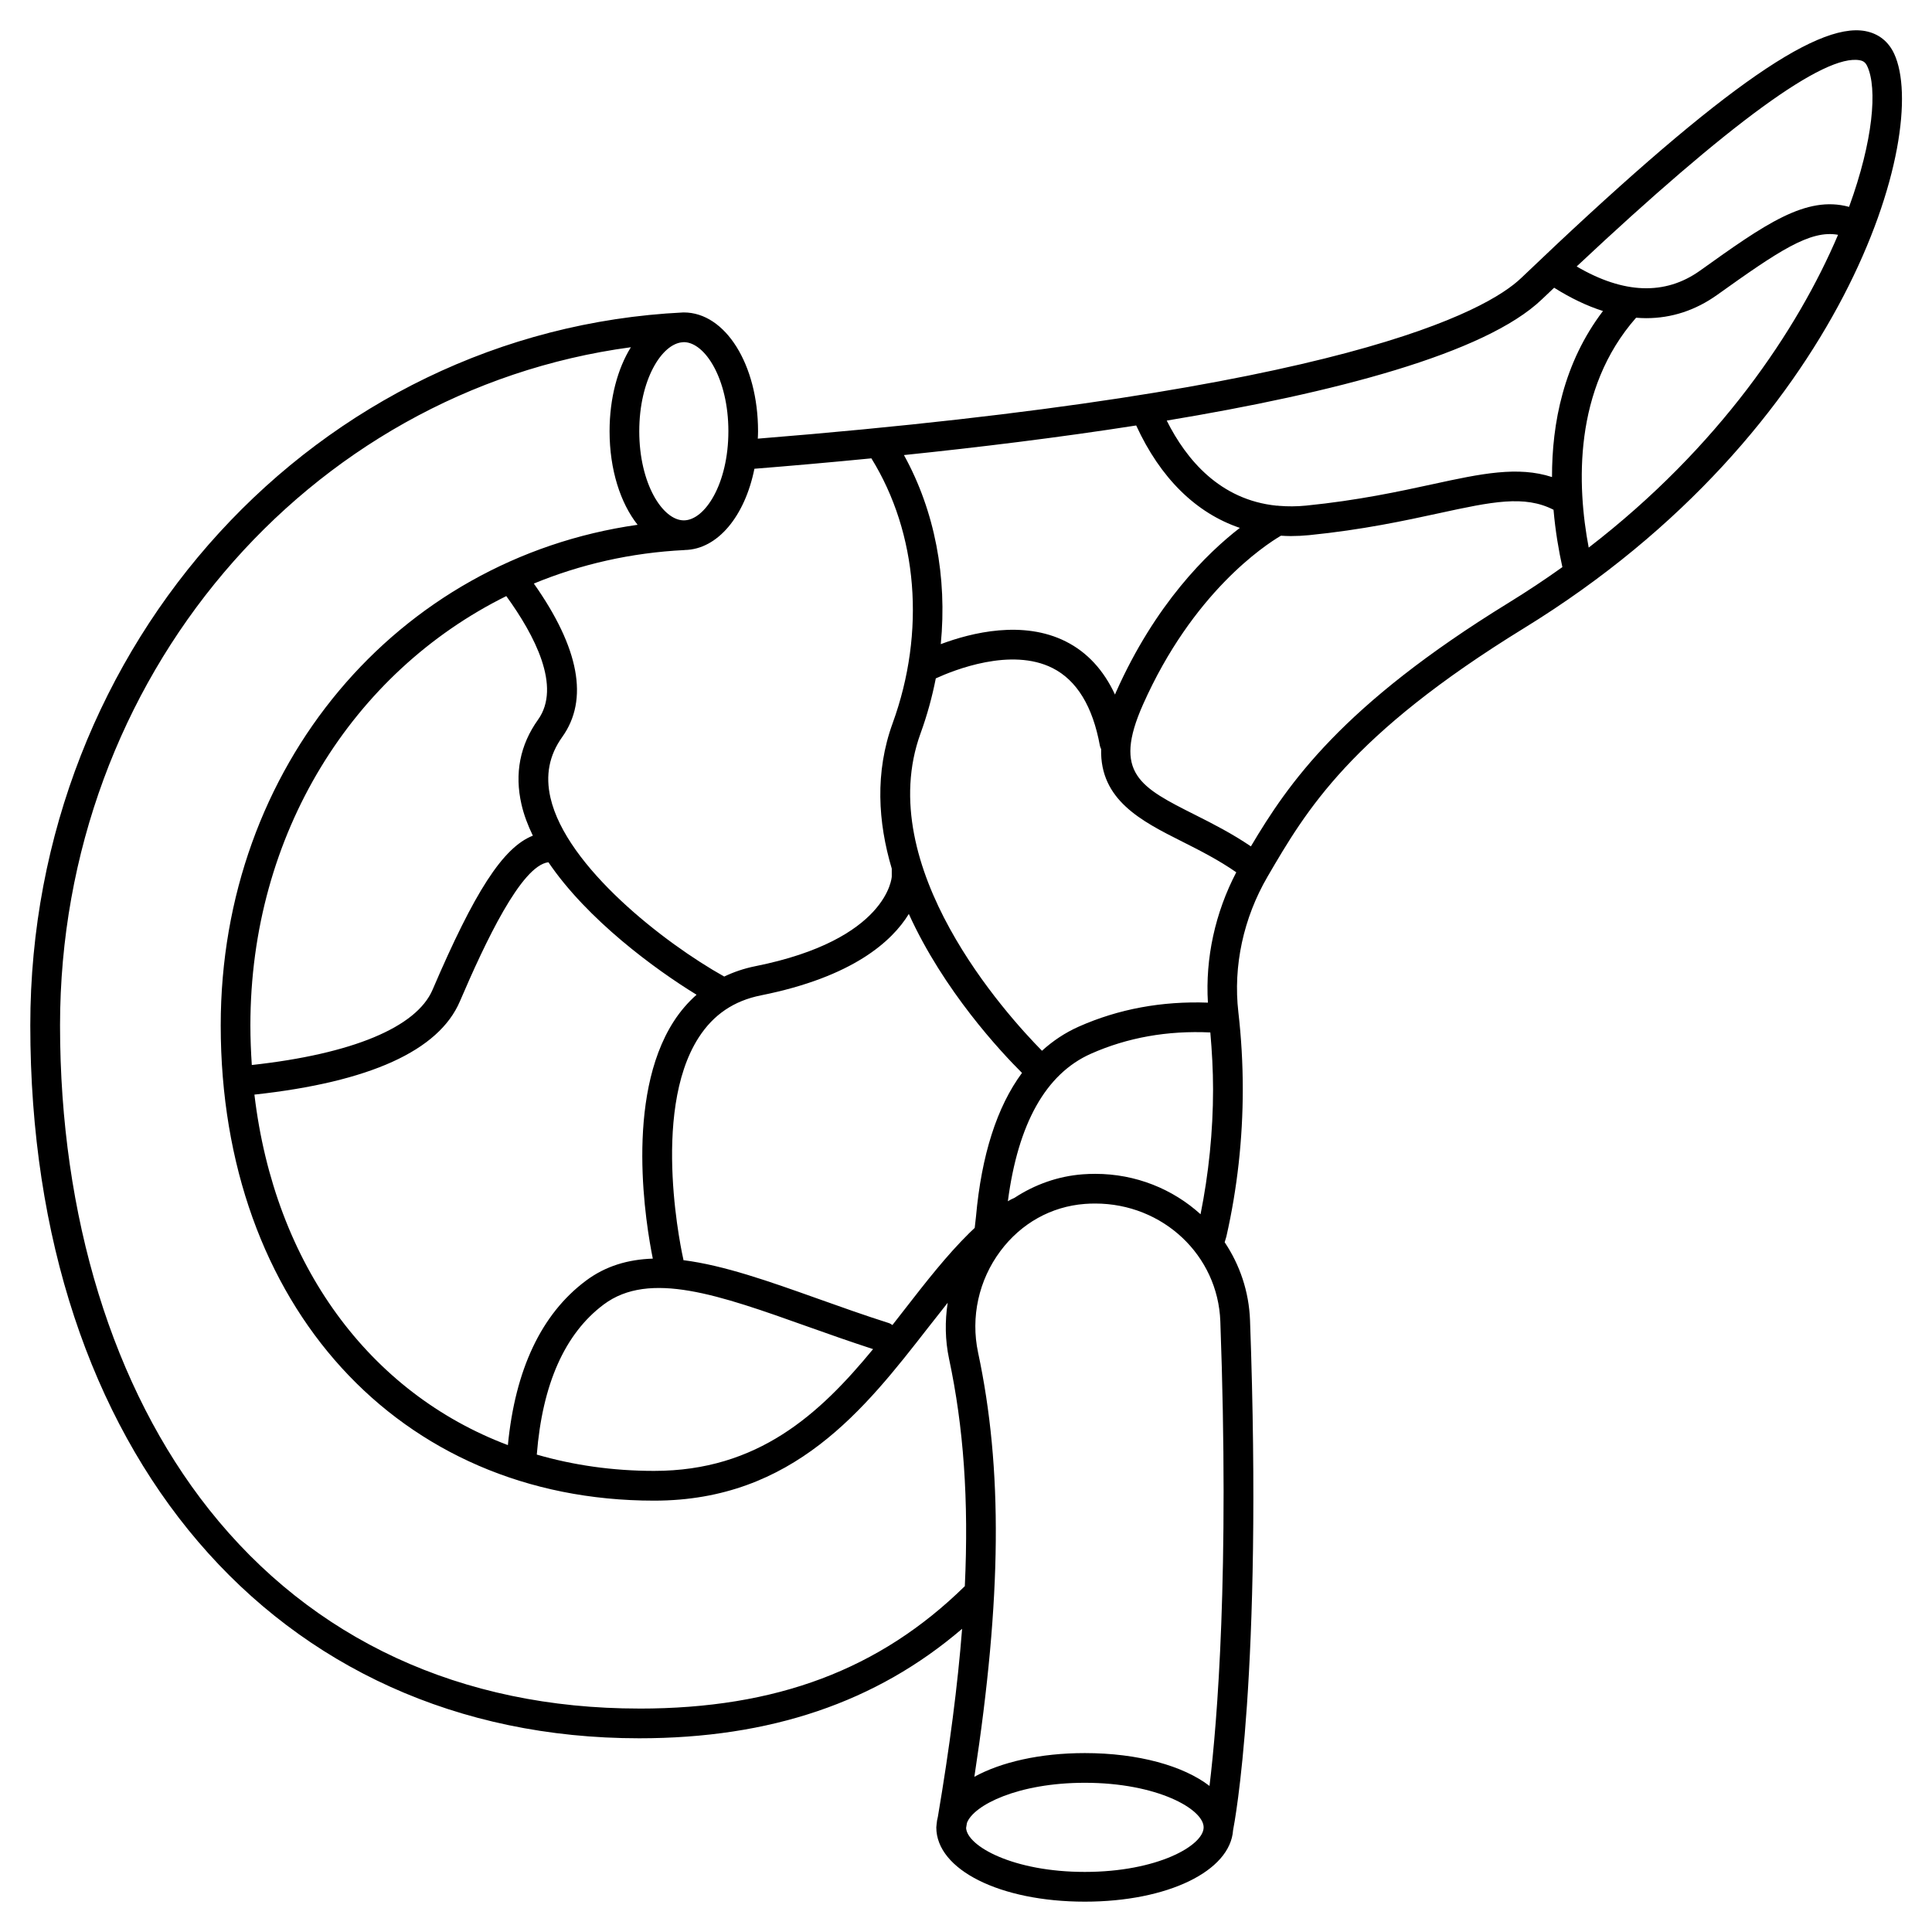 <?xml version="1.0" encoding="UTF-8"?>
<!-- Uploaded to: SVG Repo, www.svgrepo.com, Generator: SVG Repo Mixer Tools -->
<svg fill="#000000" width="800px" height="800px" version="1.1" viewBox="144 144 512 512" xmlns="http://www.w3.org/2000/svg">
 <path d="m645.97 158.24c-1.516-3.269-4.156-5.34-7.637-6-13.316-2.5-40.609 17.047-91.188 65.426-9.059 8.664-46.926 30.066-202.32 42.582 0.031-0.652 0.066-1.297 0.066-1.961 0-17.656-8.645-31.488-19.68-31.488-0.047 0-0.094 0.012-0.141 0.012-0.02 0-0.035-0.008-0.051-0.008-97.004 4.777-172.99 87.758-172.99 188.93 0 113 64.855 188.93 161.38 188.93 34.734 0 62.812-9.531 85.559-29.012-1.164 14.945-3.301 31.371-6.418 49.789-0.18 0.684-0.301 1.383-0.348 2.094-0.004 0.027-0.008 0.051-0.012 0.078-0.004 0.016 0.004 0.031 0 0.043-0.012 0.207-0.059 0.414-0.059 0.625 0 11.223 16.922 19.68 39.359 19.68 21.941 0 38.562-8.098 39.289-18.949 0.391-1.957 7.898-41.16 4.492-135.11-0.281-7.672-2.731-14.734-6.723-20.695l0.453-1.504c2.887-12.711 4.348-25.848 4.348-39.051 0-6.828-0.395-13.707-1.172-20.438-1.41-12.188 1.344-24.934 7.746-35.91 10.258-17.578 21.879-37.5 67.992-65.855 85.27-52.434 107.69-131.46 98.055-152.21zm-93.375 65.113c1.117-1.066 2.172-2.059 3.269-3.102 4.406 2.773 8.727 4.832 12.941 6.172-10.457 13.75-13.535 29.789-13.504 44.004-9.055-2.957-18.809-0.902-31.555 1.875-8.848 1.922-19.855 4.312-33.613 5.688-2.519 0.25-4.887 0.25-7.133 0.066-0.234-0.02-0.461-0.07-0.699-0.047-14.938-1.523-23.879-12.117-29.105-22.547 44.207-7.332 84.336-17.699 99.398-32.109zm-87.121 209.3c0 11.254-1.172 22.426-3.316 33.137-7.32-6.648-17.117-10.707-27.926-10.707-1.125 0-2.238 0.043-3.34 0.125-6.488 0.496-12.668 2.699-18.055 6.242-0.539 0.215-1.121 0.52-1.742 0.895 2.695-20.57 10.043-33.773 22-39.086 9.695-4.309 20.348-6.188 31.656-5.648 0.434 4.988 0.723 10.02 0.723 15.043zm-0.941 184.64c-6.894-5.32-18.859-8.707-33.043-8.707-11.879 0-22.176 2.387-29.273 6.281 7.269-47.492 7.535-81.699 0.988-112.41-2.004-9.398 0.156-19.215 5.93-26.938 5.504-7.356 13.445-11.785 22.355-12.469 0.906-0.07 1.82-0.102 2.742-0.102 17.965 0 32.535 13.719 33.168 31.227 2.426 66.734-0.805 106.02-2.867 123.11zm-186.36-315.32c7.527 10.371 14.652 24.012 8.418 32.742-4.797 6.711-6.273 14.277-4.387 22.48 0.637 2.777 1.688 5.539 3.008 8.266-7.941 3.117-15.48 14.93-26.582 40.844-4.258 9.934-21.27 17.012-47.898 19.934-0.227-3.453-0.375-6.945-0.375-10.508 0-50.777 27.125-93.613 67.816-113.76zm-66.672 132.1c30.48-3.328 48.77-11.629 54.359-24.672 6.664-15.547 16.277-36.062 23.48-36.895 10.332 15.246 28.363 28.449 39.258 35.109-2.277 2.019-4.316 4.371-6.074 7.106-13.023 20.27-7.293 54.113-5.523 62.828-6.519 0.219-12.48 1.918-17.766 5.879-11.812 8.855-18.699 23.543-20.641 43.539-36.723-13.855-61.828-47.816-67.172-92.891 0.035 0 0.055 0 0.078-0.004zm92.465 55.648c12.137-9.102 30.633-2.516 54.047 5.828 5.586 1.992 11.375 4.031 17.363 5.981-14.148 17.188-30.488 32.273-58.027 32.273-10.992 0-21.391-1.512-31.094-4.32 1.48-18.637 7.41-32.039 17.711-39.762zm76.535 5.43c-0.297-0.191-0.578-0.406-0.934-0.52-6.523-2.074-12.82-4.32-18.914-6.492-12.883-4.59-24.832-8.824-35.539-10.18-0.012-0.051 0.008-0.102-0.004-0.152-0.09-0.387-8.879-38.75 4.043-58.84 3.918-6.086 9.316-9.746 16.516-11.188 24.324-4.863 34.723-14.301 39.18-21.574 9.25 20.359 24.348 36.512 29.992 42.125-6.637 8.988-10.727 21.738-12.199 38.129l-0.332 2.945c-0.555 0.523-1.066 1.008-1.465 1.398-6.012 5.938-11.414 12.879-17.133 20.23-1.059 1.363-2.133 2.742-3.211 4.117zm83.609-85.441c-12.184-0.438-23.68 1.672-34.219 6.352-3.602 1.602-6.844 3.754-9.754 6.402-9.414-9.547-45.027-48.785-32.18-84.117 1.746-4.801 3.078-9.68 4.039-14.57 4.856-2.227 19.973-8.266 30.945-2.731 6.43 3.246 10.656 10.18 12.547 20.598 0.059 0.316 0.199 0.59 0.324 0.871-0.344 13.492 10.684 19.086 21.473 24.508 4.754 2.394 9.656 4.883 14.34 8.141-5.606 10.738-8.227 22.773-7.516 34.547zm-24.41-82.176c-0.082 0.184-0.133 0.352-0.211 0.535-3.012-6.469-7.34-11.195-13-14.051-11.359-5.734-24.973-2.387-33.176 0.688 1.738-17.734-1.574-35.285-9.758-50.109 19.742-2.043 40.941-4.629 61.547-7.844 6.418 13.969 15.852 23.211 27.469 27.141-8.68 6.707-22.418 20.129-32.871 43.641zm-64.773-62.066c12.297 19.871 14.434 45.992 5.633 70.191-4.738 13.035-3.887 26.258-0.234 38.531v2.109c-0.004 0.164-1.027 16.727-36.195 23.762-2.949 0.59-5.672 1.527-8.207 2.734-15.988-8.934-41.852-29.129-46.039-47.359-1.379-5.992-0.359-11.273 3.121-16.141 7.066-9.891 4.516-23.562-7.531-40.648 12.34-5.09 25.762-8.18 39.945-8.875 0.023 0 0.043-0.016 0.062-0.016 8.738-0.172 15.926-9.016 18.445-21.531 9.492-0.762 19.953-1.676 31-2.758zm-37.898-7.184c0 13.918-6.223 23.617-11.809 23.617-5.586 0-11.809-9.699-11.809-23.617 0-13.641 5.977-23.203 11.473-23.582 0.133-0.008 0.266-0.023 0.395-0.031 5.57 0.074 11.75 9.742 11.75 23.613zm-23.617 338.5c-47.215 0-86.641-18.242-114.01-52.754-25.469-32.109-39.492-77.676-39.492-128.3 0-91.945 65.383-168.17 151.28-179.71-3.508 5.66-5.648 13.488-5.648 22.27 0 10.18 2.887 19.066 7.43 24.785-63.773 9.066-110.48 64.059-110.48 132.66 0 74.16 47.23 125.95 114.86 125.95 36.922 0 55.867-24.344 72.586-45.82 1.762-2.262 3.492-4.465 5.211-6.621-0.758 4.891-0.688 9.922 0.363 14.871 3.844 18.039 5.246 37.41 4.176 60.23-22.535 22.117-49.969 32.445-86.273 32.445zm118.08 43.293c-19.004 0-31.188-6.832-31.465-11.645 0.078-0.449 0.145-0.883 0.219-1.328 1.73-4.703 13.516-10.648 31.242-10.648 19.219 0 31.488 6.992 31.488 11.809 0.004 4.824-12.266 11.812-31.484 11.812zm112.3-336.33c-44.18 27.172-58.348 47.793-68.289 64.551-4.969-3.379-10.102-6.004-14.68-8.301-14.652-7.371-22.012-11.066-13.926-29.266 13.16-29.613 32.133-42.152 36.562-44.766 0.859 0.051 1.715 0.098 2.594 0.098 1.598 0 3.223-0.082 4.871-0.242 14.199-1.422 25.453-3.863 34.5-5.828 13.965-3.035 22.566-4.848 30.277-0.902 0.492 5.68 1.379 10.836 2.348 15.199-4.535 3.234-9.281 6.398-14.258 9.457zm21.23-14.629c-3.106-16.379-4.148-41.934 12.562-60.922 0.895 0.07 1.781 0.121 2.664 0.121 6.731 0 13.062-2.059 18.844-6.188 16.176-11.551 24.629-17.27 32.008-15.902-10.707 25.176-31.523 56.266-66.078 82.891zm69-90.297c-11.422-3.121-22.34 4.641-39.5 16.902-9.258 6.606-20.254 6.168-32.691-1.109 40.508-38.012 65.738-56.422 75.055-54.641 0.965 0.18 1.512 0.621 1.957 1.578 2.731 5.887 1.582 19.703-4.82 37.27z"/>
</svg>